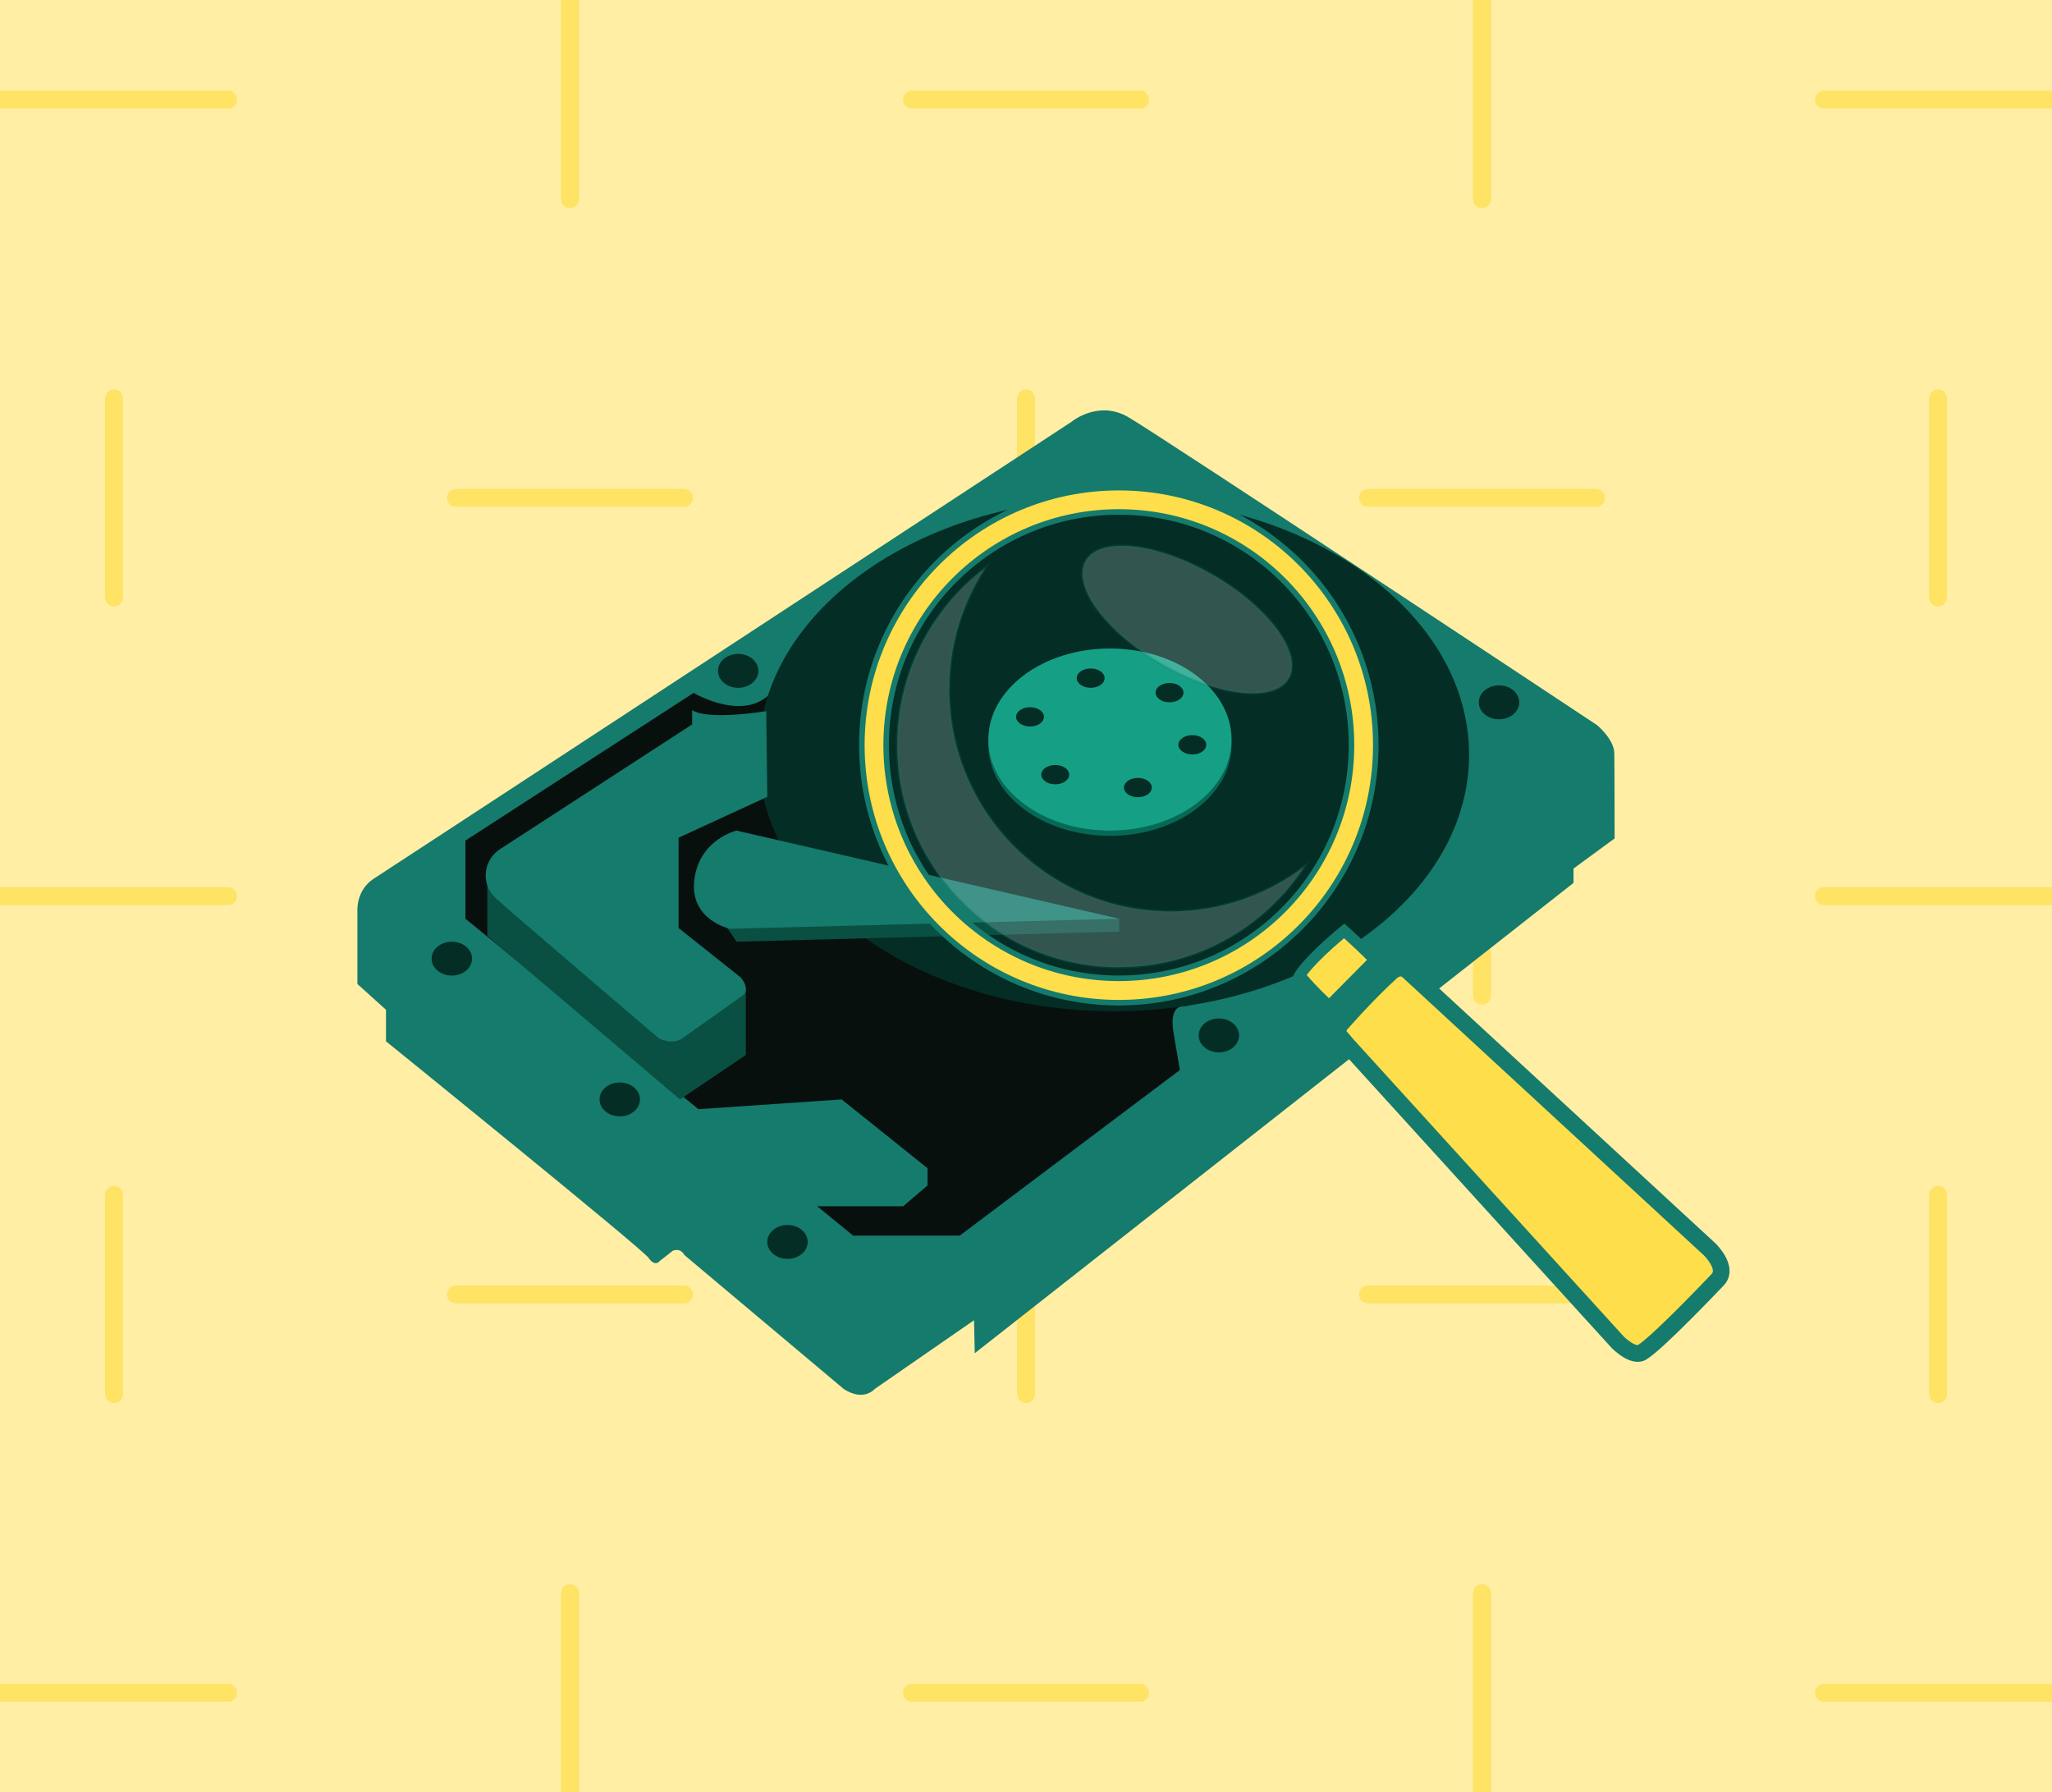 <svg xmlns="http://www.w3.org/2000/svg" width="458" height="400" viewBox="0 0 458 400" fill="none"><rect x="0" y="0" width="458" height="400" fill="#808080" stroke="none"/><g clip-path="url(#clip0_357_149)"><rect width="458" height="400" fill="white"></rect><rect width="458" height="400" fill="#FFDE4A" fill-opacity="0.5"></rect><path d="M0 22.222H50.889M101.778 111.111H152.667M127.222 0V44.444M25.444 88.889V133.333M203.556 22.222H254.444M305.333 111.111H356.222M330.778 0V44.444M229 88.889V133.333M407.111 22.222H458M432.556 88.889V133.333M0 200H50.889M101.778 288.889H152.667M127.222 177.778V222.222M25.444 266.667V311.111M203.556 200H254.444M305.333 288.889H356.222M330.778 177.778V222.222M229 266.667V311.111M407.111 200H458M432.556 266.667V311.111M0 377.778H50.889M127.222 355.556V400M203.556 377.778H254.444M330.778 355.556V400M407.111 377.778H458" stroke="#FFDE4A" stroke-opacity="0.7" stroke-width="4" stroke-linecap="round" stroke-linejoin="round"></path><path d="M79.769 219.601V203.283C79.769 203.283 79.447 198.645 83.444 196.085C87.441 193.524 239.119 94.162 239.119 94.162C239.119 94.162 245.028 89.203 251.735 93.04C258.442 96.878 356.477 161.842 356.477 161.842C356.477 161.842 360.251 164.973 360.307 168.079C360.369 171.44 360.369 187.119 360.369 187.119L351.206 193.84V197.039L217.563 302L217.402 294.64L195.209 309.998C195.209 309.998 192.814 312.881 188.341 309.998L152.734 280.076C152.734 280.076 152.097 278.477 150.179 279.115L147.147 281.515C147.147 281.515 146.188 282.792 144.753 280.715C143.317 278.638 86.154 232.392 86.154 232.392V225.355L79.769 219.601Z" fill="#157B6C"></path><path d="M325.022 168.718C325.022 139.026 290.64 114.957 248.22 114.957C213.591 114.957 184.313 131.003 174.735 153.056C173.851 153.007 173.207 153.199 172.855 153.676C166.946 161.836 154.813 154.637 154.813 154.637L103.88 187.597V205.037L190.42 275.755H214.21L263.348 238.797C263.348 238.797 263.224 237.997 261.95 230.637C260.675 223.278 264.981 224.555 264.981 224.555L266.058 221.015C299.871 215.391 325.022 194.113 325.022 168.718Z" fill="#08100E"></path><path d="M108.762 197.598V208.882L151.781 245.363L166.469 235.442V220.965L140.762 214.641L119.527 195.458L108.762 197.598Z" fill="#094F42"></path><path d="M248.585 225.684C292.386 225.684 327.892 200.052 327.892 168.433C327.892 136.814 292.386 111.182 248.585 111.182C204.785 111.182 169.278 136.814 169.278 168.433C169.278 200.052 204.785 225.684 248.585 225.684Z" fill="#042D25"></path><path d="M152.258 231.76L165.35 222.478C165.35 222.478 167.905 221.356 165.35 218.157L151.459 207.115V186.952L171.258 177.832L171.017 158.711C171.017 158.711 158.005 160.869 154.491 158.469V161.668L111.583 189.519C107.84 191.949 107.283 197.288 110.538 200.35C110.581 200.388 110.624 200.431 110.667 200.468C115.06 204.467 147.073 231.747 147.073 231.747C147.073 231.747 149.944 233.279 152.258 231.76Z" fill="#157B6C"></path><path d="M154.974 247.601L187.865 245.363L207.026 260.72V264.558L201.594 269.202H181.64L154.974 247.601Z" fill="#157B6C"></path><path d="M161.359 205.682L164.397 210.159L249.817 207.921V205.038L196.49 200.722L172.217 202.012L161.359 205.682Z" fill="#094F42"></path><path d="M162.955 207.282L249.817 205.044L164.397 185.365C164.397 185.365 156.094 187.287 154.974 196.326C153.854 205.36 162.955 207.282 162.955 207.282Z" fill="#157B6C"></path><path d="M247.738 186.537C262.729 186.537 274.881 177.44 274.881 166.219C274.881 154.998 262.729 145.902 247.738 145.902C232.747 145.902 220.595 154.998 220.595 166.219C220.595 177.44 232.747 186.537 247.738 186.537Z" fill="#066956"></path><path d="M247.738 185.359C262.729 185.359 274.881 176.262 274.881 165.041C274.881 153.82 262.729 144.724 247.738 144.724C232.747 144.724 220.595 153.82 220.595 165.041C220.595 176.262 232.747 185.359 247.738 185.359Z" fill="#15A086"></path><path d="M229.9 162.139C231.619 162.139 233.012 161.173 233.012 159.982C233.012 158.79 231.619 157.824 229.9 157.824C228.181 157.824 226.788 158.79 226.788 159.982C226.788 161.173 228.181 162.139 229.9 162.139Z" fill="#042D25"></path><path d="M235.524 175.036C237.243 175.036 238.637 174.07 238.637 172.878C238.637 171.686 237.243 170.72 235.524 170.72C233.806 170.72 232.412 171.686 232.412 172.878C232.412 174.07 233.806 175.036 235.524 175.036Z" fill="#042D25"></path><path d="M253.968 177.919C255.687 177.919 257.08 176.953 257.08 175.761C257.08 174.57 255.687 173.604 253.968 173.604C252.25 173.604 250.856 174.57 250.856 175.761C250.856 176.953 252.25 177.919 253.968 177.919Z" fill="#042D25"></path><path d="M266.12 168.377C267.839 168.377 269.232 167.411 269.232 166.219C269.232 165.028 267.839 164.062 266.12 164.062C264.401 164.062 263.008 165.028 263.008 166.219C263.008 167.411 264.401 168.377 266.12 168.377Z" fill="#042D25"></path><path d="M261.034 156.739C262.753 156.739 264.146 155.773 264.146 154.582C264.146 153.39 262.753 152.424 261.034 152.424C259.315 152.424 257.922 153.39 257.922 154.582C257.922 155.773 259.315 156.739 261.034 156.739Z" fill="#042D25"></path><path d="M243.432 153.497C245.15 153.497 246.544 152.531 246.544 151.339C246.544 150.147 245.15 149.181 243.432 149.181C241.713 149.181 240.319 150.147 240.319 151.339C240.319 152.531 241.713 153.497 243.432 153.497Z" fill="#042D25"></path><path d="M100.848 217.723C103.339 217.723 105.359 216.029 105.359 213.941C105.359 211.852 103.339 210.159 100.848 210.159C98.357 210.159 96.338 211.852 96.338 213.941C96.338 216.029 98.357 217.723 100.848 217.723Z" fill="#042D25"></path><path d="M138.33 249.145C140.821 249.145 142.841 247.451 142.841 245.363C142.841 243.274 140.821 241.581 138.33 241.581C135.839 241.581 133.82 243.274 133.82 245.363C133.82 247.451 135.839 249.145 138.33 249.145Z" fill="#042D25"></path><path d="M175.769 280.944C178.26 280.944 180.279 279.251 180.279 277.162C180.279 275.074 178.26 273.38 175.769 273.38C173.278 273.38 171.258 275.074 171.258 277.162C171.258 279.251 173.278 280.944 175.769 280.944Z" fill="#042D25"></path><path d="M272.053 234.86C274.544 234.86 276.564 233.166 276.564 231.078C276.564 228.989 274.544 227.296 272.053 227.296C269.562 227.296 267.543 228.989 267.543 231.078C267.543 233.166 269.562 234.86 272.053 234.86Z" fill="#042D25"></path><path d="M164.762 153.503C167.253 153.503 169.272 151.81 169.272 149.721C169.272 147.632 167.253 145.939 164.762 145.939C162.271 145.939 160.251 147.632 160.251 149.721C160.251 151.81 162.271 153.503 164.762 153.503Z" fill="#042D25"></path><path d="M334.575 160.521C337.066 160.521 339.085 158.828 339.085 156.739C339.085 154.651 337.066 152.957 334.575 152.957C332.084 152.957 330.064 154.651 330.064 156.739C330.064 158.828 332.084 160.521 334.575 160.521Z" fill="#042D25"></path><path d="M249.718 108.826C218.046 108.826 192.363 134.556 192.363 166.3C192.363 198.044 218.039 223.774 249.718 223.774C281.396 223.774 307.073 198.044 307.073 166.3C307.073 134.556 281.396 108.826 249.718 108.826ZM249.718 218.331C221.04 218.331 197.789 195.031 197.789 166.294C197.789 137.557 221.04 114.257 249.718 114.257C278.395 114.257 301.647 137.557 301.647 166.294C301.647 195.037 278.395 218.331 249.718 218.331Z" fill="#FEDE4A"></path><path fill-rule="evenodd" clip-rule="evenodd" d="M191.744 166.3C191.744 134.213 217.704 108.206 249.718 108.206C281.738 108.206 307.691 134.213 307.691 166.3C307.691 198.386 281.738 224.394 249.718 224.394C217.698 224.394 191.744 198.386 191.744 166.3ZM249.718 109.446C218.387 109.446 192.981 134.898 192.981 166.3C192.981 197.702 218.381 223.154 249.718 223.154C281.054 223.154 306.454 197.702 306.454 166.3C306.454 134.898 281.054 109.446 249.718 109.446ZM249.718 114.877C221.382 114.877 198.408 137.899 198.408 166.294C198.408 194.688 221.382 217.71 249.718 217.71C278.054 217.71 301.028 194.694 301.028 166.294C301.028 137.899 278.053 114.877 249.718 114.877ZM197.17 166.294C197.17 137.214 220.698 113.637 249.718 113.637C278.737 113.637 302.265 137.214 302.265 166.294C302.265 195.379 278.737 218.95 249.718 218.95C220.698 218.95 197.17 195.373 197.17 166.294Z" fill="#157B6C"></path><path opacity="0.2" d="M261.306 203.413C233.99 203.413 211.852 181.223 211.852 153.856C211.852 143.856 214.81 134.556 219.889 126.769C207.967 135.814 200.264 150.155 200.264 166.294C200.264 193.667 222.408 215.851 249.718 215.851C267.054 215.851 282.305 206.91 291.135 193.382C282.844 199.681 272.511 203.413 261.306 203.413Z" fill="#ECF7FA"></path><path opacity="0.2" fill-rule="evenodd" clip-rule="evenodd" d="M221.123 125.443L220.148 126.938C215.101 134.676 212.162 143.918 212.162 153.856C212.162 181.052 234.161 203.103 261.306 203.103C272.441 203.103 282.709 199.394 290.948 193.134L292.371 192.053L291.393 193.551C282.51 207.163 267.163 216.16 249.718 216.16C222.237 216.16 199.954 193.838 199.954 166.294C199.954 150.054 207.706 135.623 219.703 126.521L221.123 125.443ZM218.679 128.116C207.629 137.144 200.573 150.895 200.573 166.294C200.573 193.495 222.578 215.54 249.718 215.54C266.307 215.54 280.975 207.303 289.874 194.688C281.789 200.383 271.938 203.723 261.306 203.723C233.819 203.723 211.543 181.394 211.543 153.856C211.543 144.435 214.152 135.631 218.679 128.116Z" fill="#157B6C"></path><path opacity="0.2" d="M287.63 151.368C290.797 145.87 283.227 135.548 270.722 128.313C258.216 121.077 245.511 119.669 242.343 125.167C239.176 130.664 246.745 140.986 259.251 148.222C271.756 155.457 284.462 156.866 287.63 151.368Z" fill="#ECF7FA"></path><path opacity="0.2" fill-rule="evenodd" clip-rule="evenodd" d="M245.169 135.859C248.198 139.989 253.181 144.352 259.406 147.953C265.63 151.555 271.892 153.698 276.976 154.262C279.518 154.543 281.751 154.429 283.532 153.915C285.311 153.402 286.621 152.499 287.362 151.213C288.103 149.927 288.229 148.339 287.783 146.538C287.336 144.736 286.319 142.741 284.804 140.675C281.775 136.545 276.792 132.183 270.567 128.581C264.343 124.98 258.081 122.837 252.997 122.273C250.454 121.991 248.222 122.106 246.441 122.619C244.661 123.132 243.352 124.036 242.611 125.322C241.87 126.607 241.744 128.196 242.19 129.996C242.637 131.799 243.654 133.794 245.169 135.859ZM241.59 130.146C241.117 128.238 241.232 126.475 242.075 125.012C242.918 123.549 244.385 122.567 246.27 122.023C248.152 121.481 250.472 121.369 253.065 121.657C258.252 122.232 264.596 124.41 270.877 128.044C277.157 131.678 282.212 136.094 285.302 140.308C286.847 142.415 287.911 144.484 288.383 146.389C288.856 148.296 288.74 150.06 287.898 151.523C287.055 152.986 285.588 153.968 283.703 154.511C281.82 155.054 279.501 155.165 276.908 154.878C271.721 154.303 265.377 152.124 259.096 148.49C252.815 144.856 247.761 140.44 244.67 136.226C243.125 134.12 242.062 132.051 241.59 130.146Z" fill="#157B6C"></path><path d="M290.107 217.655C290.107 217.655 291.883 214.486 300.013 207.741C300.013 207.741 304.394 211.659 306.85 214.226L296.647 224.518C296.647 224.518 292.372 220.562 290.107 217.655Z" fill="#FEDE4A"></path><path fill-rule="evenodd" clip-rule="evenodd" d="M300.043 206.106L300.837 206.816L300.013 207.741C300.837 206.816 300.837 206.816 300.837 206.816L300.888 206.862C300.922 206.891 300.97 206.935 301.033 206.992C301.159 207.105 301.341 207.269 301.567 207.474C302.018 207.884 302.646 208.457 303.351 209.111C304.756 210.413 306.488 212.056 307.743 213.368L308.579 214.241L296.684 226.24L295.808 225.429L296.647 224.518C295.808 225.429 295.808 225.429 295.808 225.429L295.794 225.416L295.756 225.381C295.723 225.35 295.675 225.306 295.613 225.248C295.49 225.132 295.311 224.963 295.091 224.752C294.649 224.331 294.037 223.739 293.352 223.054C291.994 221.696 290.314 219.935 289.132 218.417L288.625 217.767L289.029 217.047L290.107 217.655C289.029 217.047 289.029 217.047 289.029 217.046L289.03 217.045L289.031 217.042L289.035 217.036L289.044 217.021C289.051 217.009 289.06 216.994 289.07 216.976C289.092 216.94 289.122 216.892 289.161 216.832C289.238 216.711 289.353 216.542 289.513 216.322C289.833 215.884 290.335 215.246 291.089 214.4C292.598 212.711 295.121 210.19 299.224 206.786L300.043 206.106ZM291.653 217.595C292.68 218.821 293.976 220.174 295.101 221.299C295.681 221.88 296.209 222.392 296.62 222.787L305.11 214.221C304.034 213.146 302.765 211.946 301.67 210.931C301.012 210.321 300.422 209.782 299.982 209.382C296.441 212.373 294.247 214.583 292.934 216.054C292.34 216.719 291.928 217.231 291.653 217.595Z" fill="#157B6C"></path><path d="M300.589 233.062L299.054 231.251C299.054 231.251 298.244 230.253 299.054 228.809C299.054 228.809 304.746 222.199 310.624 216.855C310.624 216.855 312.61 215.045 314.423 216.855L381.572 278.799C381.572 278.799 385.91 282.966 383.379 285.595C383.379 285.595 369.91 299.811 366.476 301.808C366.476 301.808 364.941 303.165 361.142 299.631L300.589 233.062Z" fill="#FEDE4A"></path><path fill-rule="evenodd" clip-rule="evenodd" d="M311.856 218.246C308.977 220.866 306.13 223.806 303.993 226.104C302.925 227.252 302.039 228.235 301.421 228.93C301.112 229.277 300.87 229.552 300.706 229.74C300.669 229.783 300.635 229.822 300.605 229.855C300.528 230.04 300.553 230.129 300.556 230.143C300.557 230.144 300.557 230.144 300.557 230.144C300.557 230.148 300.558 230.151 300.559 230.154L301.982 231.833L362.461 298.32C364.174 299.9 365.139 300.16 365.453 300.198C365.487 300.202 365.514 300.203 365.535 300.204L365.544 300.199C366.194 299.821 367.529 298.709 369.307 297.065C371.026 295.476 373.012 293.532 374.903 291.637C376.791 289.745 378.575 287.913 379.886 286.554C380.542 285.875 381.079 285.314 381.453 284.923C381.555 284.816 381.645 284.722 381.722 284.641C381.785 284.575 381.839 284.518 381.883 284.472L382.031 284.316L382.032 284.314C382.032 284.314 382.033 284.314 383.379 285.595L382.033 284.314L382.038 284.309L382.043 284.303C382.269 284.069 382.332 283.85 382.312 283.548C382.287 283.174 382.122 282.685 381.806 282.122C381.501 281.577 381.118 281.074 380.798 280.698C380.641 280.513 380.505 280.367 380.412 280.269C380.366 280.221 380.331 280.185 380.309 280.163C380.304 280.158 380.299 280.153 380.295 280.15L313.139 218.198L313.113 218.172C312.903 217.963 312.767 217.928 312.715 217.918C312.644 217.904 312.542 217.906 312.397 217.951C312.248 217.998 312.101 218.077 311.983 218.154C311.928 218.191 311.887 218.221 311.866 218.238C311.862 218.241 311.859 218.244 311.856 218.246ZM381.572 278.799C382.857 277.457 382.857 277.457 382.858 277.457L382.859 277.458L382.866 277.466L382.882 277.481C382.895 277.494 382.911 277.51 382.932 277.53C382.972 277.571 383.028 277.627 383.095 277.698C383.229 277.839 383.413 278.038 383.623 278.285C384.037 278.772 384.581 279.475 385.043 280.3C385.496 281.108 385.94 282.153 386.016 283.3C386.097 284.516 385.756 285.801 384.721 286.88C384.719 286.882 384.717 286.884 384.715 286.886L384.571 287.038C384.47 287.143 384.323 287.298 384.134 287.495C383.758 287.89 383.216 288.456 382.555 289.14C381.234 290.509 379.435 292.356 377.527 294.268C375.622 296.177 373.596 298.161 371.824 299.799C370.161 301.337 368.569 302.714 367.501 303.361C367.461 303.388 367.418 303.417 367.37 303.446C367.219 303.539 367.028 303.636 366.796 303.718C366.323 303.886 365.726 303.977 365.014 303.892C363.615 303.725 361.931 302.903 359.879 300.995L359.823 300.942L299.195 234.291L297.627 232.441L297.614 232.425L299.054 231.251C297.614 232.425 297.614 232.424 297.613 232.424L297.612 232.422L297.609 232.418L297.603 232.411L297.59 232.395C297.581 232.383 297.571 232.37 297.561 232.356C297.54 232.328 297.516 232.295 297.489 232.257C297.437 232.18 297.376 232.083 297.311 231.965C297.183 231.73 297.039 231.404 296.944 230.999C296.743 230.148 296.787 229.055 297.436 227.897L297.527 227.734L297.649 227.593L299.054 228.809C297.649 227.593 297.649 227.593 297.649 227.593L297.649 227.593L297.668 227.572L297.719 227.513C297.763 227.461 297.829 227.386 297.914 227.288C298.084 227.094 298.333 226.811 298.65 226.455C299.283 225.743 300.187 224.74 301.277 223.568C303.452 221.229 306.384 218.199 309.377 215.477L310.624 216.855C309.375 215.479 309.376 215.478 309.377 215.477L309.381 215.474L309.387 215.468L309.402 215.455C309.413 215.445 309.427 215.433 309.442 215.42C309.473 215.394 309.512 215.361 309.56 215.323C309.654 215.248 309.783 215.151 309.943 215.046C310.254 214.841 310.717 214.58 311.29 214.401C312.517 214.017 314.217 214.045 315.705 215.509L382.843 277.444L382.857 277.457L381.572 278.799Z" fill="#157B6C"></path></g><defs><clipPath id="clip0_357_149"><rect width="458" height="400" fill="white"></rect></clipPath></defs></svg>